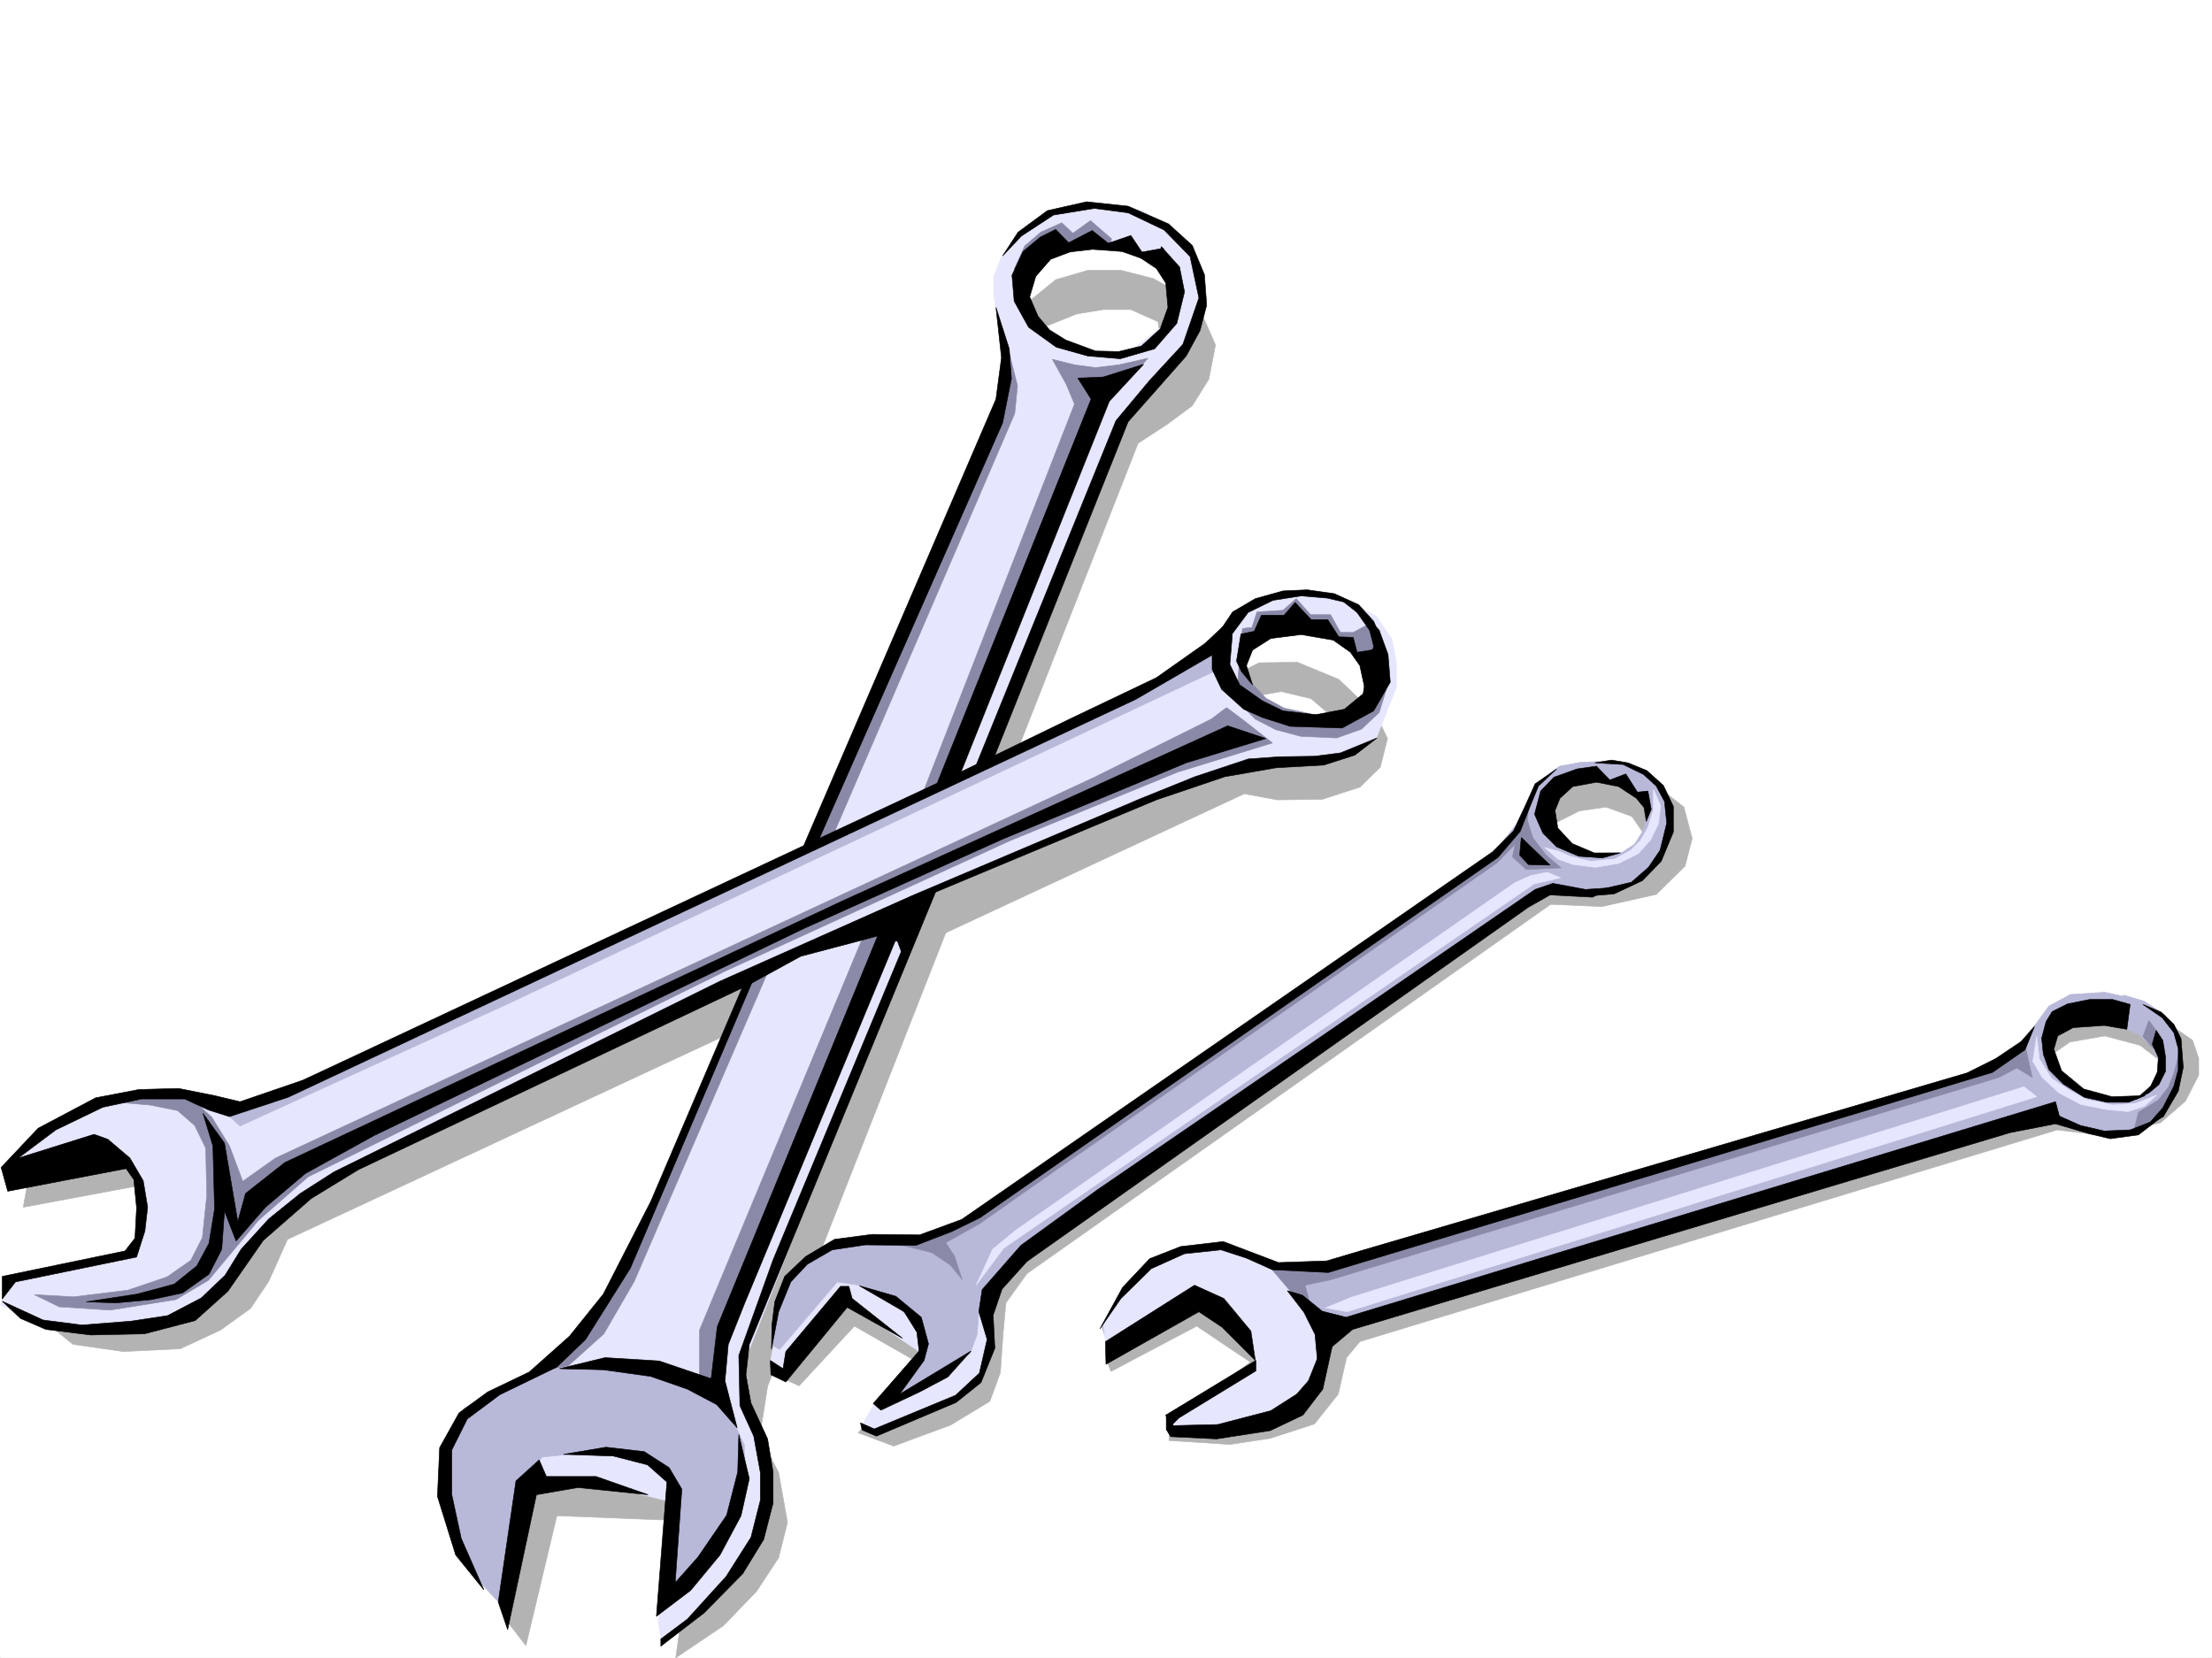 <svg xmlns="http://www.w3.org/2000/svg" width="2997.016" height="2246.605"><rect width="100%" height="100%" fill="#333333" stroke="none"/><defs><clipPath id="a"><path d="M0 0h2997v2244.137H0Zm0 0"/></clipPath></defs><path fill="#fff" d="M0 2246.297h2997.016V0H0Zm0 0"/><g clip-path="url(#a)" transform="translate(0 2.16)"><path fill="#fff" fill-rule="evenodd" stroke="#fff" stroke-linecap="square" stroke-linejoin="bevel" stroke-miterlimit="10" stroke-width=".743" d="M.742 2244.137h2995.531V-2.16H.743Zm0 0"/></g><path fill="#b3b3b3" fill-rule="evenodd" stroke="#b3b3b3" stroke-linecap="square" stroke-linejoin="bevel" stroke-miterlimit="10" stroke-width=".743" d="m1635.633 932.535 70.418-34.484 51.691-.746 56.184 23.226 50.949 48.68 15.016 31.477-9.739 38.94-27.722 26.981-50.946 16.461-60.722.743-44.926-8.25-1296.242 603.742-25.457 56.89-24.711 36.715-40.469 29.211-54.7 25.453-77.183 3.754-68.191-9.738-39.684-32.219 161.09-41.914-8.25-145.336-180.562 33.707 8.25-44.926 119.097-53.922 161.094-12.746 1281.969-503.332 121.406-9.738 64.438-12.746 9.734-33.703-20.996-17.95-40.43-9.734-56.227 9.735zm-137.125 908.528 6.726 17.242 116.164-61.426 72.649 48.68-110.106 82.382v23.97l82.383 5.28 54.703-8.25 59.938-19.472 32.219-40.469 11.261-49.422 17.985-21.742L2787.203 1531l67.45 8.211 72.687-17.945 33.703-29.25 17.984-35.188v-22.484l-8.25-24.711-32.218-22.442-67.407-19.511-55.445 9.734-46.45 24.75 2.974 32.18 32.218-22.442 47.192-8.25 47.976 12.746 29.207 22.442-20.957 50.207-96.656 1.484-1105.902 274.13-96.657-32.18zm-451.801 20.214 35.973 16.5 74.914-80.898 85.433 48.68-80.191 95.875 47.973 17.984 77.144-28.465 53.215-32.219 14.234-38.941 3.754-53.922 3.754-40.469 28.465-39.683 709.547-500.325 69.676 2.973 73.43-16.46 38.945-38.204 9.734-37.457-11.223-42.695-44.222-34.45-93.645-15.718-39.722 30.695-19.473 55.441 29.988-17.984 25.453-12.746 35.973-5.238 35.23 12.746 17.946 26.195-35.188 41.211-118.394 11.223-837.68 567.77-121.367-14.231zm0 0"/><path fill="#b3b3b3" fill-rule="evenodd" stroke="#b3b3b3" stroke-linecap="square" stroke-linejoin="bevel" stroke-miterlimit="10" stroke-width=".743" d="m1385.352 415.71 44.964-36.714 43.48-12.746h44.927l44.222 11.262 44.965 25.453 22.48 26.98 16.462 37.457-8.993 46.41-22.48 35.973-34.45 25.453-38.98 25.457L1039.98 1878.52l-10.515 67.41 25.492 49.422 11.965 67.449-11.965 47.933-29.988 45.668-44.926 46.454-64.438 43.44 25.454-185.023-186.547-7.468-41.953 175.992-25.493-32.926 34.446-207.504 361.91-648.629 421.812-826.925 68.188-47.938-4.496-29.95-36.715-16.46h-37.457l-35.973 5.98-52.433 20.961zm0 0"/><path fill="#b8b8d9" fill-rule="evenodd" stroke="#b8b8d9" stroke-linecap="square" stroke-linejoin="bevel" stroke-miterlimit="10" stroke-width=".743" d="m1503.004 1828.355-10.48-31.476 23.226-41.953 34.45-32.961 34.484-23.188 40.43-11.261 50.202 8.25 56.97 23.226h74.917l887.883-270.414 38.941-31.437 26.239-32.22 15.718-21.698 29.207-15.758 46.45-2.973 34.488 7.469-11.223 27.723H2808.2l-27.719 15.718-8.25 35.97 37.458 40.429 43.48 17.246 28.465-3.012-15.719 47.938h-33l-69.68-23.227-963.539 286.133-48.68-37.457 38.942 55.445-4.496 44.926-20.215 35.226-44.219 29.954-131.105 23.222-8.25-19.468 128.133-80.899-23.227-26.238-11.262-22.442-44.183-32.96-20.996-2.27zm0 0"/><path fill="#8a8aa8" fill-rule="evenodd" stroke="#8a8aa8" stroke-linecap="square" stroke-linejoin="bevel" stroke-miterlimit="10" stroke-width=".743" d="m2907.867 1375.188 16.461 15.718 7.508 13.489 3.754 17.984-2.27 21.703-15.718-22.445-16.5-18.73zM2892.11 1531l6.765-23.227 17.984-9.734 17.203-15.758 18.731-35.933-7.469 36.714-15.758 24.711-19.472 17.204zm0 0"/><path fill="#e6e6ff" fill-rule="evenodd" stroke="#e6e6ff" stroke-linecap="square" stroke-linejoin="bevel" stroke-miterlimit="10" stroke-width=".743" d="m1144.105 1731.7 4.497 34.487 101.152 68.149 2.266-23.965-27.72-41.215-59.94-34.445zm0 0"/><path fill="#e6e6ff" fill-rule="evenodd" stroke="#e6e6ff" stroke-linecap="square" stroke-linejoin="bevel" stroke-miterlimit="10" stroke-width=".743" d="m1063.207 1741.438-19.512 104.12 19.512 17.989 107.879-139.316zm134.113 148.304-12.746 12.004-17.242 30.695 16.5 8.993 101.148-39.688 32.22-19.473 16.46-26.234 7.508-41.918-6.762-74.914-15.718 47.195-23.97 55.403zm0 0"/><path fill="#b8b8d9" fill-rule="evenodd" stroke="#b8b8d9" stroke-linecap="square" stroke-linejoin="bevel" stroke-miterlimit="10" stroke-width=".743" d="m1056.441 1828.355-11.218-6.023 3.714-36.676 16.5-50.945 47.192-39.688 31.476-8.992h83.91l62.95-22.484 113.156-78.629 611.367-419.465 38.2-47.191 28.503-56.149 30.696-23.969 28.465-5.238 38.238-1.527-3.754 25.496-55.442 5.238-31.476 43.438 29.207 40.43 38.984 10.48 44.965-1.485v50.204l-71.203 5.238-50.945-3.754-732.032 528.047-21.699 41.21-2.27 32.18-9.734 26.235-121.367 71.164 52.434-64.438v-41.914l-34.45-34.488-46.449-23.223-29.988-4.457zm0 0"/><path fill="#8a8aa8" fill-rule="evenodd" stroke="#8a8aa8" stroke-linecap="square" stroke-linejoin="bevel" stroke-miterlimit="10" stroke-width=".743" d="m1182.305 1683.762 43.48 4.5 36.715 8.992 25.453 17.242 15.758 19.473-10.516-32.219-11.965-17.988 45.707-25.453 75.657-53.176 625.64-435.926 24.711-25.453-3.754 17.203 18.73 17.242 47.231-2.265-20.254-17.204-17.984-23.226-7.469-23.969 2.23-25.453-19.472 41.914-29.207 32.219-675.844 468.887-37.457 26.98-64.437 23.223zm0 0"/><path fill="#b8b8d9" fill-rule="evenodd" stroke="#b8b8d9" stroke-linecap="square" stroke-linejoin="bevel" stroke-miterlimit="10" stroke-width=".743" d="m2877.133 1348.207 27.723 8.25 29.206 19.473 17.989 38.199 2.265 39.687-18.726 47.938-38.242 32.96h-41.954l12.747-46.413 29.992-3.008 21.699-17.988 7.508-25.453-11.262-21.739-17.945-18.691-25.496-9.773zm-714.785-316.086 40.468 2.27 29.207 14.234 19.473 24.71 11.262 36.716-4.5 31.433-16.5 32.22-44.965 32.218v-50.203l17.988-11.965 11.262-17.988 6.723-25.453-11.223-20.997-28.465-17.203-29.246-2.27zm0 0"/><path fill="#e6e6ff" fill-rule="evenodd" stroke="#e6e6ff" stroke-linecap="square" stroke-linejoin="bevel" stroke-miterlimit="10" stroke-width=".743" d="m1439.309 281.637 46.453-3.754 60.683 6.726 47.973 30.73 26.98 35.192 9.735 60.684-17.242 49.422-53.215 60.683-22.442-50.945 41.954-32.219 8.21-59.16-23.968-23.969-61.426-20.957-57.711-3.011zm0 0"/><path fill="#e6e6ff" fill-rule="evenodd" stroke="#e6e6ff" stroke-linecap="square" stroke-linejoin="bevel" stroke-miterlimit="10" stroke-width=".743" d="m1445.293 279.371-24.711 8.25-40.469 26.977-23.969 35.191-9.734 24.711v26.234l5.98 36.676 8.993 68.192-20.957 89.109-495.278 1143.754-112.375 128.09-12.746 122.07 8.25 28.465 76.442-7.508 105.61 25.496-18.731 160.27 4.496 31.476 57.71-52.433 54.704-62.914 23.965-42.696 7.507-75.66-17.242-59.156-14.23-88.406 243.511-619.422 270.458-653.125 59.195-67.41-22.48-36.715-41.954 12.746-52.433-8.25-57.715-36.715-25.453-38.2 20.957-50.163 56.969-17.246zm0 0"/><path fill="#8a8aa8" fill-rule="evenodd" stroke="#8a8aa8" stroke-linecap="square" stroke-linejoin="bevel" stroke-miterlimit="10" stroke-width=".743" d="m1374.129 364.766 14.234-31.438 21.739-18.73 28.464-12.746 14.977 14.234 23.969-17.246 28.504 24.75-3.754 14.976-59.2-2.265-42.695 23.965zm-358.899 957.246-176.808 414.183-56.188 88.407-71.199 44.925 56.184-16.46 50.949-45.708 41.21-71.164 184.317-426.933zm113.157-189.52 246.488-572.226 3.75-37.461-12.746-50.946-19.469 88.407-253.996 583.488zm122.109-58.414 205.313-526.562-11.258-26.938-18.73-33.703 29.988 7.465 28.464 3.754 31.477-3.754 39.688-8.992-54.704 59.941-203.043 506.305zM947.824 1886.77v-84.649l225.488-542.281 32.22-7.504-229.243 568.512-3.754 78.629zm0 0"/><path fill="#b8b8d9" fill-rule="evenodd" stroke="#b8b8d9" stroke-linecap="square" stroke-linejoin="bevel" stroke-miterlimit="10" stroke-width=".743" d="m677.328 2172.906-38.98-41.957-35.934-86.879 2.227-84.652 24.714-51.691 89.184-46.45 64.438-12.707 81.68-.742 88.405 33.703 33.704 29.207 21.742 47.196v51.648l-60.684 119.844-56.226 50.203 17.242-173.758-31.477-31.476-57.672-8.993-85.433 8.993-31.473 42.695zm0 0"/><path fill="#e6e6ff" fill-rule="evenodd" stroke="#e6e6ff" stroke-linecap="square" stroke-linejoin="bevel" stroke-miterlimit="10" stroke-width=".743" d="m1819.207 810.426-53.215-8.25-56.93 12.746-35.972 20.957-26.98 56.187 29.206 50.95 11.262-50.95 23.227-38.941 103.379 1.484zM9.734 1595.398l35.973-50.949 97.398-38.199 100.41 83.906-32.96 125.082-31.477-14.976 11.223-58.414-11.223-54.7-21.738-18.73zm0 0"/><path fill="#e6e6ff" fill-rule="evenodd" stroke="#e6e6ff" stroke-linecap="square" stroke-linejoin="bevel" stroke-miterlimit="10" stroke-width=".743" d="m49.46 1550.473 89.892-27.723 47.195 35.934 23.226 38.941 1.524 50.207-8.25 37.457-25.453 18.727-168.602 35.191-8.25 29.207 58.457 26.98 118.395 7.47 107.133-37.462 82.421-109.32 117.614-82.426 881.117-411.957 237.535-95.87 83.906-25.458 56.93-4.496 50.95-6.723 44.222-12.004 25.453-17.203 26.976-68.191V898.05l-5.98-32.18-20.996-30.734-47.938-26.196-23.226 44.926 52.433 33.703 8.25 56.188-49.46 33.703-79.41-3.012-55.446-29.207-23.226-66.664-209.77 110.887-1056.445 499.582-73.43 13.488-62.95-20.254-97.398 5.238-83.91 38.985zm0 0"/><path fill="#8a8aa8" fill-rule="evenodd" stroke="#8a8aa8" stroke-linecap="square" stroke-linejoin="bevel" stroke-miterlimit="10" stroke-width=".743" d="m1683.566 851.637-3.007 17.203 35.968-8.211 38.985-10.516 58.414 17.985 40.468 35.972 17.989-26.98-16.461-32.219-22.485 12.004h-17.242l-13.488-23.965h-26.98l-19.473-21.742-17.985 15.758-35.23 2.23-6.727 20.957zm-8.25 97.359 25.496 25.453 27.72 14.235 33.706 8.992 48.719 2.27 33.703-12.005 23.969-22.445 12.746-41.21-48.719 43.44h-54.66l-38.242-8.25-24.711-13.492-22.48-23.968-13.493-24.711zm0 0"/><path fill="#b8b8d9" fill-rule="evenodd" stroke="#b8b8d9" stroke-linecap="square" stroke-linejoin="bevel" stroke-miterlimit="10" stroke-width=".743" d="m301.93 1504.762 23.265 20.96 358.118-163.28 964.285-453.876 8.992-44.222-110.887 75.66-791.191 370.004-370.903 165.547zm0 0"/><path fill="#8a8aa8" fill-rule="evenodd" stroke="#8a8aa8" stroke-linecap="square" stroke-linejoin="bevel" stroke-miterlimit="10" stroke-width=".743" d="m46.45 1754.184 33.706 16.5 68.934 4.496 89.187-14.235 44.18-26.234 67.45-80.898 67.445-59.157 566.406-279.37 384.39-176.028 227.016-92.903 128.871-39.687-38.199-29.95-24.008-17.988-20.957 15.72-158.082 78.671L373.133 1569.2l-44.223 31.438-17.988-47.938-23.969-38.941-33.703-30.695-50.945 1.488-62.211 7.465 62.953 5.28 37.457 7.466 23.226 20.215 14.973 30.734 1.527 63.656-6.023 57.672-15.719 30.691-32.215 22.485-53.18 17.984-73.429 8.992zm0 0"/><path fill="#e6e6ff" fill-rule="evenodd" stroke="#e6e6ff" stroke-linecap="square" stroke-linejoin="bevel" stroke-miterlimit="10" stroke-width=".743" d="m1322.441 1741.438 22.48-48.68 30.696-25.457 676.586-471.113 21.738-9.739 22.485-4.496 17.984 7.469-35.973 8.25-718.539 493.598zm770.231-593.188 17.984 15.719 20.957 7.508 29.993 3.714 31.472-5.242 26.942-13.488 16.5-18.73 10.48-21.7 3.008-23.968-9.735-22.481v26.977l-7.507 24.71-10.477 17.989-12.75 12.707-21.738 12.004-32.961 3.012-27.723-6.766-14.972-6.727zm-296.692 623.918 34.446-14.23 911.851-285.391 17.207 13.488-934.297 291.371zm958.262-334.07 12.746 21.738 22.485 20.96 29.949 15.716 33.746 6.765 29.95 2.973 22.48-7.469 16.5-14.976-28.465 11.222-30.73 2.27-35.973-7.508-23.227-12.746-23.969-15.719-16.5-26.199-3.75-31.473zm0 0"/><path fill="#8a8aa8" fill-rule="evenodd" stroke="#8a8aa8" stroke-linecap="square" stroke-linejoin="bevel" stroke-miterlimit="10" stroke-width=".743" d="m1673.832 1695.766 43.441 23.968 36.715 38.204 22.48 14.23-8.25-30.73 35.231-7.47 905.086-274.132 24.008-12.746 20.957 12.746-9.734-43.438-54.704 30.692-888.625 267.406h-68.894zm1237.75-313.071 11.262 15.715-5.242 22.484-14.23-16.5zm-14.234 124.336-6.723 26.942 25.453-14.235 19.512-21.699 17.984-47.195v-28.465l-7.508 29.953-8.25 20.996-13.488 17.203zm0 0"/><path fill="#e6e6ff" fill-rule="evenodd" stroke="#e6e6ff" stroke-linecap="square" stroke-linejoin="bevel" stroke-miterlimit="10" stroke-width=".743" d="m1494.754 1792.383 5.98 48.68 122.895-77.145 74.914 66.664 2.27 16.504-117.653 69.637.781 20.214 109.364-6.726 83.906-46.45 19.512-53.921-26.977-53.918-46.453-54.7-57.711-32.179-69.676 6.723-38.945 18.73-33.742 31.438zm0 0"/><path fill-rule="evenodd" stroke="#000" stroke-linecap="square" stroke-linejoin="bevel" stroke-miterlimit="10" stroke-width=".743" d="m3.012 1763.176 24.71 23.226 34.446 14.973 60.723 7.508 72.648-1.524 68.934-17.988 44.222-39.684 47.938-68.894 65.18-56.93 63.69-38.945 526.759-249.418 72.644-39.727 104.907-27.683 26.238 7.469 9.734 26.238 39.688-92.16 301.226-125.824 92.899-31.438 68.933-12.004 65.18-3.75 41.957-13.453 29.988-23.223-49.46 20.215-34.489 4.496-48.676.742-41.957 3.012-71.941 23.965-74.176 29.953-308.691 131.063-260.72 116.086-523.003 258.414-45.707 29.246-42.7 34.449-37.456 41.172-21.739 35.226-32.218 30.696-45.707 23.969-49.422 7.507-66.707 5.239-52.434-6.766zm0 0"/><path fill-rule="evenodd" stroke="#000" stroke-linecap="square" stroke-linejoin="bevel" stroke-miterlimit="10" stroke-width=".743" d="m116.871 1763.918 40.469 1.484 47.972-4.457 41.958-8.992 35.933-25.492 17.242-33.703 3.754-51.652 15.719 40.43 39.723-45.708 53.96-45.672 93.645-51.687 581.414-280.114 269.754-121.367 248.754-103.34 107.875-32.96-51.691-17.247-522.258 237.457-755.215 354.286-53.215 41.953-10.48 38.16-17.985-106.352-29.207-40.43 13.488 44.184 2.227 85.395-7.504 46.453-16.465 30.691-30.73 24.711-50.203 13.492zm1536.746-910.051 16.461-24.71 30.734-17.989 37.458-10.477 32.96-1.488 36.715 5.242 32.961 14.973 20.254 22.484 8.211 18.727-11.223-3.008-19.472-27.723-17.985-14.234-22.48-5.238-35.23-2.973-38.204 5.984-33.703 16.461-26.234 35.227zm0 0"/><path fill-rule="evenodd" stroke="#000" stroke-linecap="square" stroke-linejoin="bevel" stroke-miterlimit="10" stroke-width=".743" d="m1675.316 895.82 6.024-36.715 17.984-3.714 9.738-21.739h30.692l15.016-17.246 21.699 23.227h22.484l14.973 23.226 19.512.743 5.238 20.214 23.226-3.714-13.488 49.421-5.984-27.722-12.746-17.985-23.223-16.46-43.48-7.508-41.212 5.277-24.71 15.719-8.25 20.957 8.25 26.238-14.977-17.988zM730.504 1978.148l-31.434 28.465-24.007 164.024 12.746 37.457 38.98-182.754 56.188-9.734 95.132 9.734-70.422-24.711h-67.406zm0 0"/><path fill-rule="evenodd" stroke="#000" stroke-linecap="square" stroke-linejoin="bevel" stroke-miterlimit="10" stroke-width=".743" d="m655.59 2154.176-38.2-47.195-24.71-79.41 2.968-65.923 26.239-47.156 38.941-28.465 56.227-26.98 54.66-48.676 45.71-56.93 64.438-125.824 132.625-310.101 12.746-5.985-173.093 406.719-60.684 96.617-38.945 37.457-77.184 37.418-44.223 32.961-20.957 41.953v60.684l12.747 59.16zm107.914-183.536 67.41 2.266 46.45 11.965 26.238 23.227-14.235 182.011 46.453-35.191 39.727-47.938 28.465-53.175 11.219-50.203-14.231-59.903-1.488 50.91-14.973 58.453-38.984 56.891-30.73 34.488 8.991-126.609-17.203-29.207-33.746-21.7-51.687-6.023zm0 0"/><path fill-rule="evenodd" stroke="#000" stroke-linecap="square" stroke-linejoin="bevel" stroke-miterlimit="10" stroke-width=".743" d="m895.352 2220.84 35.972-26.977 52.434-57.672 33.742-53.18 12.707-50.202v-37.457l-8.992-49.422-18.73-41.172-1.485-68.192 46.45-129.578 206.8-497.351 15.719-6.727-254.739 618.68-4.496 41.21 6.766 38.204 22.48 48.68 7.47 44.925v41.953l-12.747 49.422-28.465 46.453-52.433 53.176-58.453 44.965zm0 0"/><path fill-rule="evenodd" stroke="#000" stroke-linecap="square" stroke-linejoin="bevel" stroke-miterlimit="10" stroke-width=".743" d="m758.227 1854.55 59.199 1.49 64.437 8.991 49.461 17.242 39.723 20.957 27.723 31.477-16.5-63.656 4.496-49.461 21.742-54.66 221.031-531.801-26.238-1.523-231.508 564.015-8.25 70.422-70.422-23.969-73.43-4.496zm327.425-701.062 263.766-612.695 7.469-56.188-7.47-68.152 17.99 56.188 2.968 40.43-11.96 59.94-253.997 575.981zm0 0"/><path fill-rule="evenodd" stroke="#000" stroke-linecap="square" stroke-linejoin="bevel" stroke-miterlimit="10" stroke-width=".743" d="M1320.172 1042.64 1511.996 570l45.707-54.66 44.965-48.719 21.703-62.914-11.965-56.148-35.23-35.97-48.719-23.226-45.668-5.984-55.445 8.996-43.477 28.465-25.453 26.937 20.957-32.18 39.723-29.206 53.176-12.004 56.187 5.984 54.703 23.969 32.219 29.207 16.5 39.723 3.008 41.175-8.992 34.446-18.727 34.484-78.711 89.11-182.793 457.667zm0 0"/><path fill-rule="evenodd" stroke="#000" stroke-linecap="square" stroke-linejoin="bevel" stroke-miterlimit="10" stroke-width=".743" d="m1549.453 493.598-46.45 50.168-203.788 509.355-32.219 14.973 211.297-527.301-17.984-28.465 34.445-1.488zm-119.137-182.754-20.957 10.48-23.226 19.473-15.012 32.219 3.008 35.187 19.473 35.23 37.457 26.942 42.738 12 44.184 3.715 46.449-13.45 29.988-34.484 10.48-42.66-6.726-33.703-24.75-27.723-5.98 30.696 12.003 18.726 2.973 32.961-10.48 29.207-25.493 23.227-30.695 7.468-31.477-.742-40.468-14.976-21.739-13.489-15.718-18.73-11.22-26.195 8.212-27.723 20.254-23.227 33.703-12.707zm0 0"/><path fill-rule="evenodd" stroke="#000" stroke-linecap="square" stroke-linejoin="bevel" stroke-miterlimit="10" stroke-width=".743" d="m1441.578 342.281 38.945-4.457 39.723 2.973 25.457 8.992 24.75 16.461 5.98-29.95-29.206 5.24-15.016-22.446-30.691 10.48-21.743-17.242-37.457 19.473zm-376.887 1489.047-3.754 23.223-17.242-11.219.782 19.469 20.214 9.738 83.168-101.113 74.914 41.914-68.191-53.918-4.496-16.461h-11.219zm0 0"/><path fill-rule="evenodd" stroke="#000" stroke-linecap="square" stroke-linejoin="bevel" stroke-miterlimit="10" stroke-width=".743" d="m1164.36 1742.219 60.683 35.187 17.203 27.723 3.012 25.453-62.172 71.164 10.48 8.992 52.434-24.71 38.238-20.255 31.438-35.191L1219.02 1889l33-45.668 5.984-22.484-9.738-35.934-34.485-28.465zm0 0"/><path fill-rule="evenodd" stroke="#000" stroke-linecap="square" stroke-linejoin="bevel" stroke-miterlimit="10" stroke-width=".743" d="m1165.844 1927.941 18.73 8.25 110.145-45.668 32.218-29.988 10.477-45.668-11.219-37.46 4.496-29.95 52.434-59.941 104.16-75.657 297.434-203.71 295.207-202.97 23.969-8.25 44.218 8.25 33.707-2.269-23.969 12.75-57.71-3.012-29.211 16.5-679.555 480.11-33.746 37.457-11.965 35.191 2.23 44.926-18.73 46.45-33.703 26.98-107.875 45.668-19.512-8.25zm0 0"/><path fill-rule="evenodd" stroke="#000" stroke-linecap="square" stroke-linejoin="bevel" stroke-miterlimit="10" stroke-width=".743" d="m2160.863 1033.648 38.2 2.227 27.722 13.492 17.242 15.719 11.223 20.996 3.008 29.207-8.992 36.676-15.758 23.226-23.223 20.254-41.957 9.735-16.46 8.953 35.19-2.973 38.239-17.984 25.457-26.195 16.5-39.727v-34.45l-13.492-28.464-22.48-20.215-25.493-10.477-22.445-3.753zm0 0"/><path fill-rule="evenodd" stroke="#000" stroke-linecap="square" stroke-linejoin="bevel" stroke-miterlimit="10" stroke-width=".743" d="m2230.54 1113.02-3.013-18.727-10.48-12.707-23.969-15.758-29.988-5.984-32.219 5.984-17.242 15.758-6.727 16.46 3.754 23.97 19.473 20.996 29.95 12.707h35.23l-23.97 6.762-32.218-2.266-29.988-12.707-18.73-18.73-11.223-25.493 8.254-31.437 17.984-18.727 31.438-11.262 26.234-3.714 17.988 18.73 21.738-8.25 15.72 24.71 14.23-1.487 4.496 24.71zm-169.345 21.742 38.946 37.457-29.211-.742-11.961-12.746zm0 0"/><path fill-rule="evenodd" stroke="#000" stroke-linecap="square" stroke-linejoin="bevel" stroke-miterlimit="10" stroke-width=".743" d="m2109.133 1041.86-29.207 20.253-13.492 29.95-15.715 33.703-28.465 28.464-719.285 498.098-56.969 20.957-64.438-.742-50.945 6.762-38.945 23.187-28.465 26.98-13.488 34.446-3.754 30.734-.742 33.704 9.734-50.95 16.461-40.425 22.484-23.97 33.742-19.511 44.926-6.726 68.192.742 48.718-18.727 38.2-18.73 702.039-488.36 29.992-35.187 12.707-32.219 12.004-29.207zm-611.367 775.976 120.62-76.398 39.727 17.984 36.715 44.184 5.984 39.726-44.964-44.965-31.477-20.96-125.863 71.163zm1388.363-456.883-23.969-6.723h-30.734l-29.95 5.981-20.995 10.48-8.25 13.489-5.985 22.48 2.23 21.703 7.508 20.996 19.47 19.473 28.464 17.945 30.734 6.766h29.207l22.485-8.992-44.926 1.484-38.242-10.48-29.95-24.711-10.48-29.207 5.242-17.985 20.957-11.222 41.954-3.012 30.734 5.238zm-1184.574 482.379-122.11 74.133 5.239 16.5 12.707-12.746 104.164-63.656zM1.484 1581.906l8.996 32.219 160.348-30.73 10.48 15.011 3.75 38.203-2.226 41.172-13.488 17.242-166.332 34.45v30.691l17.984-23.184 164.063-33.707 11.261-35.226 3.715-32.219-5.98-35.934-17.989-30.695-29.949-25.492-18.73-6.727L24.71 1569.2l50.95-38.2 63.69-30.734 52.473-11.22h58.414l32.219 14.973 28.465 8.997 79.453-26.239 1148.601-539.265 103.38-59.942v19.473l12.746 26.977 29.953 26.98 25.492 11.223 37.457 11.965 70.418 2.265 42.738-23.223 22.48-38.945-3.007-37.457-12.004-32.96-11.965-12.708-1.527 10.477 6.023 23.968-8.992 29.95-5.242 34.449L1821.434 961l-38.942 7.469-44.222-5.239-27.723-13.492-30.734-21.699-13.489-27.723 3.012-35.972.742-27.684-37.457 35.192-65.922 46.453-117.652 56.144-158.824 77.145L410.59 1463.55l-85.395 29.25-34.488-8.25-48.719-9.739-53.918 1.489-58.453 11.218-77.926 41.211zm0 0"/><path fill-rule="evenodd" stroke="#000" stroke-linecap="square" stroke-linejoin="bevel" stroke-miterlimit="10" stroke-width=".743" d="m2893.633 1489.79 17.949-8.993 13.488-11.223 8.992-17.988v-19.469l-3.714-22.484-8.993-13.488-5.277 18.726 8.25 17.988-1.484 20.215-8.996 18.727zm-1403.375 310.843 30.73-56.188 36.715-38.941 41.957-16.461 57.672-6.766 74.953 28.465 65.18-2.226 47.937-14.235 819.692-240.465 38.945-19.472 34.484-23.184 17.989-20.254-12.746 31.473-44.223 30.695-47.195 14.23-852.653 256.927-75.66-3.754-35.226-15.715-34.45-11.262-49.46 5.277-44.965 20.215-41.211 40.43zm89.93 119.844v16.46l5.98 9.735 62.172 3.012 72.687-11.223 44.22-20.996 26.98-35.192 12.707-57.671 27.722-23.227 890.895-266.66 61.426-11.965 45.707 13.488 28.464 6.727 38.2-5.238 29.25-22.485-40.47 15.758-35.23 1.484-32.218-7.507-28.465-12.708-5.238-19.468-961.274 292.113-32.219-8.25-26.98-21.738-20.254-5.985 22.484 29.211 14.973 29.95 3.012 32.96-12.004 29.989-15.719 17.949-35.226 22.48-71.907 18.73-59.941 1.485zm0 0"/><path fill-rule="evenodd" stroke="#000" stroke-linecap="square" stroke-linejoin="bevel" stroke-miterlimit="10" stroke-width=".743" d="m2903.371 1360.953 26.195 17.988 15.758 20.215 5.985 21.738v28.465l-5.985 22.442-14.976 29.21-20.997 23.966 21.743-11.961 20.215-34.45 6.761-32.218-3.008-38.942-9.738-19.472-17.242-16.5zm0 0"/></svg>
